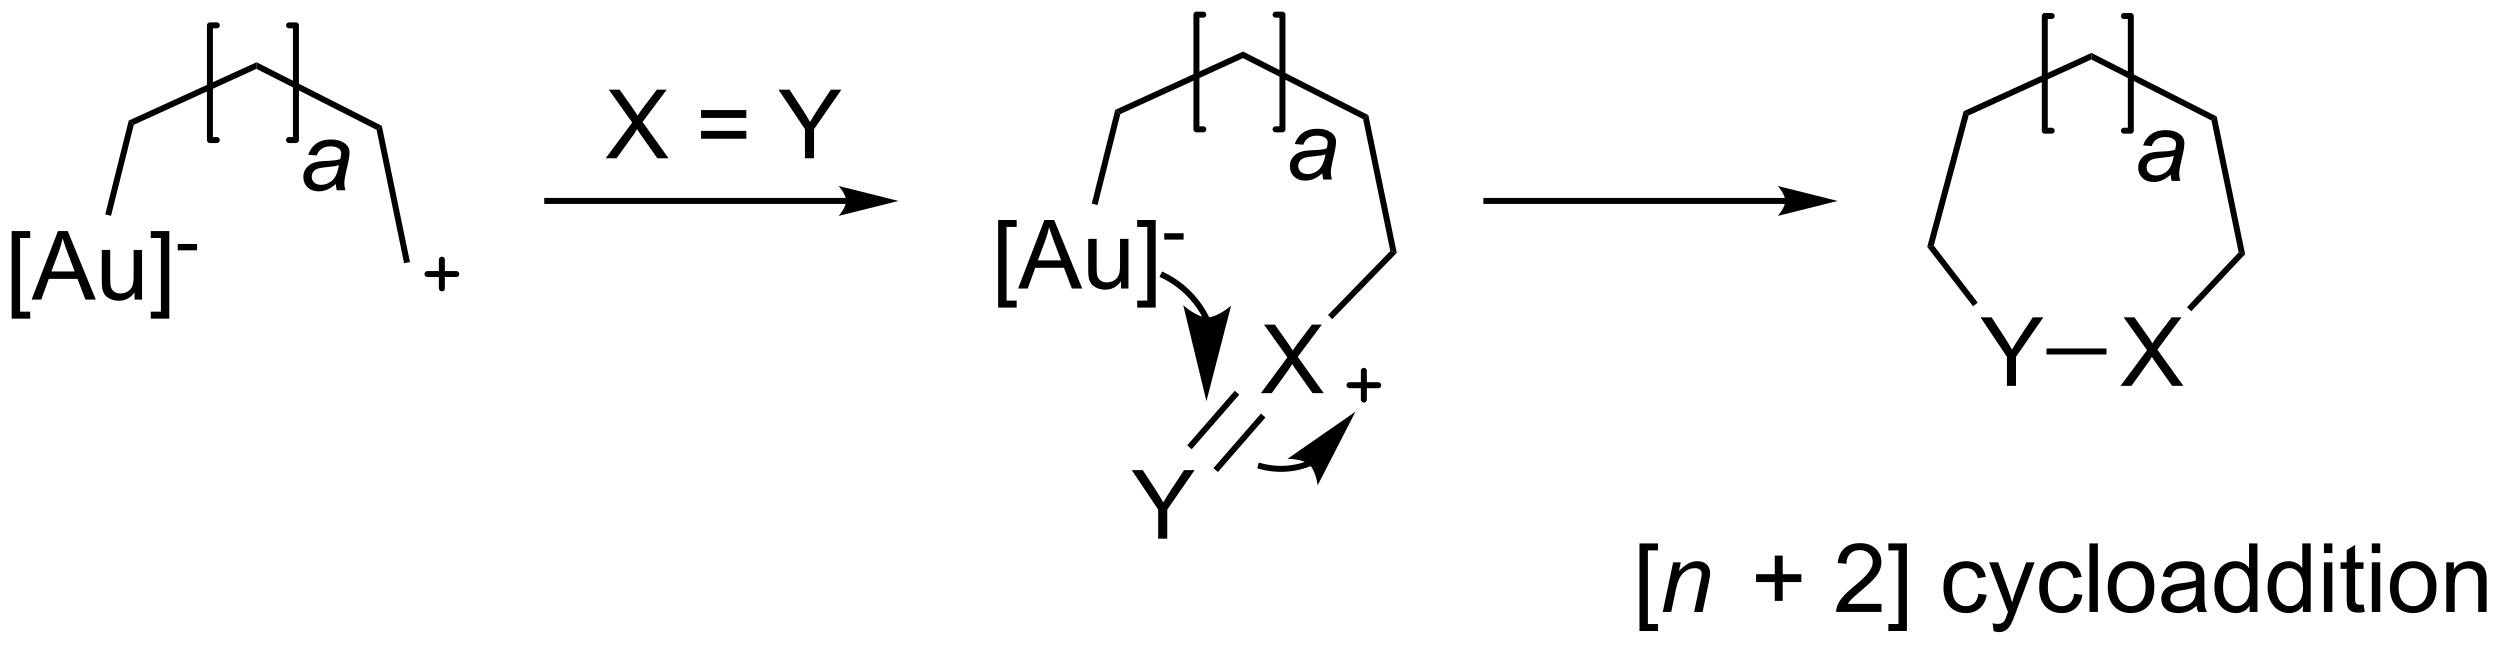 <?xml version="1.0" encoding="UTF-8"?>
<!DOCTYPE svg PUBLIC '-//W3C//DTD SVG 1.0//EN'
          'http://www.w3.org/TR/2001/REC-SVG-20010904/DTD/svg10.dtd'>
<svg stroke-dasharray="none" shape-rendering="auto" xmlns="http://www.w3.org/2000/svg" font-family="'Dialog'" text-rendering="auto" width="573" fill-opacity="1" color-interpolation="auto" color-rendering="auto" preserveAspectRatio="xMidYMid meet" font-size="12px" viewBox="0 0 573 148" fill="black" xmlns:xlink="http://www.w3.org/1999/xlink" stroke="black" image-rendering="auto" stroke-miterlimit="10" stroke-linecap="square" stroke-linejoin="miter" font-style="normal" stroke-width="1" height="148" stroke-dashoffset="0" font-weight="normal" stroke-opacity="1"
><!--Generated by the Batik Graphics2D SVG Generator--><defs id="genericDefs"
  /><g
  ><defs id="defs1"
    ><clipPath clipPathUnits="userSpaceOnUse" id="clipPath1"
      ><path d="M1.51 0.646 L216.231 0.646 L216.231 55.975 L1.51 55.975 L1.51 0.646 Z"
      /></clipPath
      ><clipPath clipPathUnits="userSpaceOnUse" id="clipPath2"
      ><path d="M6.287 51.654 L6.287 105.445 L214.813 105.445 L214.813 51.654 Z"
      /></clipPath
      ><clipPath clipPathUnits="userSpaceOnUse" id="clipPath3"
      ><path d="M6.287 51.654 L6.287 105.445 L214.634 105.445 L214.634 51.654 Z"
      /></clipPath
    ></defs
    ><g transform="scale(2.667,2.667) translate(-1.51,-0.646) matrix(1.029,0,0,1.029,-4.957,-52.486)"
    ><path d="M7.259 78.25 L7.259 70.932 L8.808 70.932 L8.808 71.513 L7.962 71.513 L7.962 77.666 L8.808 77.666 L8.808 78.25 L7.259 78.25 ZM8.924 76.659 L11.125 70.932 L11.942 70.932 L14.286 76.659 L13.421 76.659 L12.755 74.924 L10.359 74.924 L9.731 76.659 L8.924 76.659 ZM10.578 74.307 L12.521 74.307 L11.921 72.721 Q11.648 71.997 11.515 71.534 Q11.406 72.083 11.208 72.627 L10.578 74.307 ZM17.52 76.659 L17.52 76.049 Q17.036 76.752 16.203 76.752 Q15.836 76.752 15.518 76.612 Q15.2 76.471 15.044 76.258 Q14.89 76.044 14.828 75.737 Q14.786 75.528 14.786 75.081 L14.786 72.51 L15.489 72.51 L15.489 74.81 Q15.489 75.362 15.531 75.552 Q15.599 75.831 15.812 75.989 Q16.028 76.146 16.343 76.146 Q16.661 76.146 16.937 75.984 Q17.216 75.823 17.33 75.544 Q17.445 75.263 17.445 74.731 L17.445 72.51 L18.148 72.51 L18.148 76.659 L17.52 76.659 ZM20.425 78.25 L18.876 78.25 L18.876 77.666 L19.722 77.666 L19.722 71.513 L18.876 71.513 L18.876 70.932 L20.425 70.932 L20.425 78.25 Z" stroke="none" clip-path="url(#clipPath3)"
    /></g
    ><g transform="matrix(2.743,0,0,2.743,-17.244,-141.685)"
    ><path d="M21.136 72.57 L21.136 72.038 L22.755 72.038 L22.755 72.57 L21.136 72.57 Z" stroke="none" clip-path="url(#clipPath3)"
    /></g
    ><g transform="matrix(2.743,0,0,2.743,-17.244,-141.685)"
    ><path d="M17.042 61.725 L17.469 62.081 L15.565 69.685 L15.08 69.564 Z" stroke="none" clip-path="url(#clipPath3)"
    /></g
    ><g transform="matrix(2.743,0,0,2.743,-17.244,-141.685)"
    ><path d="M40.542 73.549 L40.052 73.65 L37.753 62.505 L38.194 62.168 Z" stroke="none" clip-path="url(#clipPath3)"
    /></g
    ><g transform="matrix(2.743,0,0,2.743,-17.244,-141.685)"
    ><path d="M38.194 62.168 L37.753 62.505 L27.713 57.409 L27.725 56.854 Z" stroke="none" clip-path="url(#clipPath3)"
    /></g
    ><g transform="matrix(2.743,0,0,2.743,-17.244,-141.685)"
    ><path d="M27.725 56.854 L27.713 57.409 L17.469 62.081 L17.042 61.725 Z" stroke="none" clip-path="url(#clipPath3)"
    /></g
    ><g stroke-width="0.5" transform="matrix(2.743,0,0,2.743,-17.244,-141.685)" stroke-linejoin="round" stroke-linecap="round"
    ><path fill="none" d="M30.44 63.356 L31.015 63.356 L31.015 53.773 L30.44 53.773" clip-path="url(#clipPath3)"
    /></g
    ><g stroke-width="0.5" transform="matrix(2.743,0,0,2.743,-17.244,-141.685)" stroke-linejoin="round" stroke-linecap="round"
    ><path fill="none" d="M24.403 53.773 L23.828 53.773 L23.828 63.356 L24.403 63.356" clip-path="url(#clipPath3)"
    /></g
    ><g transform="matrix(2.743,0,0,2.743,-17.244,-141.685)"
    ><path d="M34.345 67.033 Q33.978 67.348 33.637 67.496 Q33.298 67.642 32.913 67.642 Q32.337 67.642 31.985 67.304 Q31.634 66.965 31.634 66.439 Q31.634 66.09 31.793 65.825 Q31.952 65.556 32.212 65.395 Q32.475 65.231 32.853 65.161 Q33.092 65.114 33.756 65.088 Q34.423 65.059 34.712 64.947 Q34.795 64.658 34.795 64.465 Q34.795 64.221 34.616 64.08 Q34.368 63.885 33.897 63.885 Q33.452 63.885 33.168 64.082 Q32.884 64.278 32.756 64.642 L32.04 64.58 Q32.259 63.963 32.733 63.635 Q33.209 63.306 33.931 63.306 Q34.702 63.306 35.15 63.674 Q35.493 63.947 35.493 64.385 Q35.493 64.715 35.397 65.153 L35.165 66.184 Q35.056 66.676 35.056 66.986 Q35.056 67.181 35.142 67.549 L34.428 67.549 Q34.368 67.346 34.345 67.033 ZM34.608 65.447 Q34.459 65.504 34.288 65.536 Q34.118 65.567 33.72 65.603 Q33.103 65.658 32.847 65.741 Q32.595 65.825 32.465 66.01 Q32.337 66.192 32.337 66.416 Q32.337 66.713 32.543 66.905 Q32.748 67.096 33.126 67.096 Q33.478 67.096 33.801 66.911 Q34.126 66.723 34.314 66.392 Q34.501 66.059 34.608 65.447 Z" stroke="none" clip-path="url(#clipPath3)"
    /></g
    ><g stroke-width="0.5" transform="matrix(2.743,0,0,2.743,-17.244,-141.685)" stroke-linejoin="round" stroke-linecap="round"
    ><path fill="none" d="M42.008 74.551 L44.408 74.551 M43.208 73.351 L43.208 75.751" clip-path="url(#clipPath3)"
    /></g
    ><g transform="matrix(2.743,0,0,2.743,-17.244,-141.685)"
    ><path d="M76.988 68.194 L52.011 68.194 L51.761 68.194 L51.761 68.694 L52.011 68.694 L76.988 68.694 L77.238 68.694 L77.238 68.194 L76.988 68.194 ZM81.363 68.444 L76.363 67.194 C76.363 67.194 76.988 67.897 76.988 68.444 C76.988 68.991 76.363 69.694 76.363 69.694 Z" stroke="none" clip-path="url(#clipPath3)"
    /></g
    ><g transform="matrix(2.743,0,0,2.743,-17.244,-141.685)"
    ><path d="M89.689 77.354 L89.689 70.036 L91.239 70.036 L91.239 70.617 L90.392 70.617 L90.392 76.771 L91.239 76.771 L91.239 77.354 L89.689 77.354 ZM91.355 75.763 L93.555 70.036 L94.373 70.036 L96.716 75.763 L95.852 75.763 L95.185 74.028 L92.789 74.028 L92.162 75.763 L91.355 75.763 ZM93.008 73.411 L94.951 73.411 L94.352 71.825 Q94.079 71.101 93.946 70.638 Q93.836 71.187 93.638 71.732 L93.008 73.411 ZM99.951 75.763 L99.951 75.153 Q99.466 75.857 98.633 75.857 Q98.266 75.857 97.948 75.716 Q97.631 75.575 97.474 75.362 Q97.321 75.148 97.258 74.841 Q97.216 74.633 97.216 74.185 L97.216 71.614 L97.92 71.614 L97.92 73.914 Q97.92 74.466 97.961 74.656 Q98.029 74.935 98.243 75.094 Q98.459 75.25 98.774 75.25 Q99.091 75.25 99.368 75.088 Q99.646 74.927 99.761 74.648 Q99.875 74.367 99.875 73.836 L99.875 71.614 L100.579 71.614 L100.579 75.763 L99.951 75.763 ZM102.856 77.354 L101.306 77.354 L101.306 76.771 L102.153 76.771 L102.153 70.617 L101.306 70.617 L101.306 70.036 L102.856 70.036 L102.856 77.354 Z" stroke="none" clip-path="url(#clipPath3)"
    /></g
    ><g transform="matrix(2.743,0,0,2.743,-17.244,-141.685)"
    ><path d="M103.567 71.674 L103.567 71.142 L105.186 71.142 L105.186 71.674 L103.567 71.674 Z" stroke="none" clip-path="url(#clipPath3)"
    /></g
    ><g transform="matrix(2.743,0,0,2.743,-17.244,-141.685)"
    ><path d="M99.473 60.83 L99.899 61.185 L97.995 68.789 L97.51 68.668 Z" stroke="none" clip-path="url(#clipPath3)"
    /></g
    ><g transform="matrix(2.743,0,0,2.743,-17.244,-141.685)"
    ><path d="M122.999 72.783 L122.456 72.624 L120.183 61.609 L120.624 61.272 Z" stroke="none" clip-path="url(#clipPath3)"
    /></g
    ><g transform="matrix(2.743,0,0,2.743,-17.244,-141.685)"
    ><path d="M120.624 61.272 L120.183 61.609 L110.144 56.513 L110.155 55.958 Z" stroke="none" clip-path="url(#clipPath3)"
    /></g
    ><g transform="matrix(2.743,0,0,2.743,-17.244,-141.685)"
    ><path d="M110.155 55.958 L110.144 56.513 L99.899 61.185 L99.473 60.83 Z" stroke="none" clip-path="url(#clipPath3)"
    /></g
    ><g stroke-width="0.5" transform="matrix(2.743,0,0,2.743,-17.244,-141.685)" stroke-linejoin="round" stroke-linecap="round"
    ><path fill="none" d="M112.871 62.46 L113.446 62.46 L113.446 52.877 L112.871 52.877" clip-path="url(#clipPath3)"
    /></g
    ><g stroke-width="0.5" transform="matrix(2.743,0,0,2.743,-17.244,-141.685)" stroke-linejoin="round" stroke-linecap="round"
    ><path fill="none" d="M106.833 52.877 L106.258 52.877 L106.258 62.46 L106.833 62.46" clip-path="url(#clipPath3)"
    /></g
    ><g transform="matrix(2.743,0,0,2.743,-17.244,-141.685)"
    ><path d="M116.775 66.137 Q116.408 66.452 116.067 66.601 Q115.728 66.746 115.343 66.746 Q114.767 66.746 114.416 66.408 Q114.064 66.069 114.064 65.543 Q114.064 65.194 114.223 64.929 Q114.382 64.66 114.642 64.499 Q114.906 64.335 115.283 64.265 Q115.523 64.218 116.187 64.192 Q116.853 64.163 117.142 64.051 Q117.226 63.762 117.226 63.569 Q117.226 63.325 117.046 63.184 Q116.799 62.989 116.327 62.989 Q115.882 62.989 115.598 63.187 Q115.314 63.382 115.187 63.746 L114.471 63.684 Q114.689 63.067 115.163 62.739 Q115.64 62.41 116.361 62.41 Q117.132 62.41 117.58 62.778 Q117.924 63.051 117.924 63.489 Q117.924 63.819 117.827 64.257 L117.596 65.288 Q117.486 65.78 117.486 66.09 Q117.486 66.285 117.572 66.653 L116.859 66.653 Q116.799 66.45 116.775 66.137 ZM117.038 64.551 Q116.89 64.608 116.718 64.64 Q116.549 64.671 116.15 64.707 Q115.533 64.762 115.278 64.845 Q115.025 64.929 114.895 65.114 Q114.767 65.296 114.767 65.52 Q114.767 65.817 114.973 66.01 Q115.179 66.2 115.556 66.2 Q115.908 66.2 116.231 66.015 Q116.556 65.827 116.744 65.496 Q116.931 65.163 117.038 64.551 Z" stroke="none" clip-path="url(#clipPath3)"
    /></g
    ><g stroke-width="0.5" transform="matrix(2.743,0,0,2.743,-17.244,-141.685)" stroke-linejoin="round" stroke-linecap="round"
    ><path fill="none" d="M119.048 83.838 L121.448 83.838 M120.248 82.638 L120.248 85.038" clip-path="url(#clipPath3)"
    /></g
    ><g transform="matrix(2.743,0,0,2.743,-17.244,-141.685)"
    ><path d="M111.644 84.502 L113.857 81.517 L111.904 78.775 L112.808 78.775 L113.847 80.244 Q114.17 80.7 114.308 80.947 Q114.498 80.635 114.761 80.293 L115.912 78.775 L116.737 78.775 L114.724 81.473 L116.894 84.502 L115.956 84.502 L114.513 82.457 Q114.394 82.283 114.263 82.075 Q114.073 82.387 113.99 82.504 L112.552 84.502 L111.644 84.502 Z" stroke="none" clip-path="url(#clipPath3)"
    /></g
    ><g transform="matrix(2.743,0,0,2.743,-17.244,-141.685)"
    ><path d="M122.456 72.624 L122.999 72.783 L117.61 78.321 L117.252 77.973 Z" stroke="none" clip-path="url(#clipPath3)"
    /></g
    ><g transform="matrix(2.743,0,0,2.743,-17.244,-141.685)"
    ><path d="M103.062 96.664 L103.062 94.237 L100.854 90.938 L101.775 90.938 L102.906 92.664 Q103.218 93.149 103.487 93.633 Q103.744 93.183 104.112 92.62 L105.221 90.938 L106.104 90.938 L103.82 94.237 L103.82 96.664 L103.062 96.664 Z" stroke="none" clip-path="url(#clipPath3)"
    /></g
    ><g transform="matrix(2.743,0,0,2.743,-17.244,-141.685)"
    ><path d="M109.46 84.302 L105.488 88.863 L105.865 89.191 L109.837 84.63 ZM111.649 86.208 L107.678 90.769 L108.055 91.097 L112.026 86.536 Z" stroke="none" clip-path="url(#clipPath3)"
    /></g
    ><g transform="matrix(2.743,0,0,2.743,-17.244,-141.685)"
    ><path d="M107.373 78.263 L107.372 78.262 L107.37 78.258 L107.368 78.254 L107.363 78.242 L107.352 78.22 C107.345 78.205 107.338 78.189 107.33 78.175 C107.301 78.115 107.271 78.055 107.241 77.997 C107.18 77.879 107.116 77.763 107.05 77.648 C106.784 77.191 106.474 76.761 106.126 76.366 C105.43 75.575 104.579 74.92 103.615 74.447 L103.391 74.337 L103.171 74.786 L103.395 74.896 C104.3 75.34 105.098 75.955 105.751 76.697 C106.077 77.067 106.368 77.47 106.617 77.899 C106.68 78.007 106.74 78.116 106.797 78.226 C106.825 78.282 106.853 78.337 106.881 78.393 C106.887 78.407 106.894 78.421 106.901 78.435 L106.911 78.457 L106.916 78.467 L106.918 78.472 L106.92 78.475 L106.92 78.476 L107.027 78.702 L107.479 78.489 L107.373 78.263 ZM107.094 85.176 L109.156 77.191 C109.156 77.191 108.023 78.183 107.148 78.176 C106.273 78.169 105.156 77.16 105.156 77.16 Z" stroke="none" clip-path="url(#clipPath3)"
    /></g
    ><g transform="matrix(2.743,0,0,2.743,-17.244,-141.685)"
    ><path d="M115.697 90.106 L115.696 90.107 L115.693 90.108 L115.689 90.11 L115.68 90.114 L115.662 90.121 C115.639 90.13 115.616 90.14 115.592 90.149 C115.498 90.186 115.402 90.221 115.306 90.254 C114.922 90.383 114.528 90.475 114.128 90.528 C113.329 90.633 112.508 90.582 111.713 90.37 L111.472 90.305 L111.343 90.788 L111.584 90.853 C112.442 91.082 113.329 91.137 114.193 91.023 C114.625 90.967 115.052 90.868 115.467 90.727 C115.57 90.692 115.673 90.654 115.775 90.614 C115.801 90.604 115.826 90.594 115.852 90.584 L115.871 90.576 L115.88 90.572 L115.885 90.57 L115.888 90.569 L115.888 90.569 L116.119 90.473 L115.928 90.011 L115.697 90.106 ZM119.55 86.049 L113.864 89.992 C113.864 89.992 115.127 89.983 115.679 90.467 C116.231 90.951 116.388 92.204 116.388 92.204 Z" stroke="none" clip-path="url(#clipPath3)"
    /></g
    ><g transform="matrix(2.743,0,0,2.743,-17.244,-141.685)"
    ><path d="M173.982 83.897 L173.982 81.47 L171.774 78.171 L172.696 78.171 L173.826 79.897 Q174.138 80.382 174.407 80.866 Q174.665 80.416 175.032 79.853 L176.141 78.171 L177.024 78.171 L174.74 81.47 L174.74 83.897 L173.982 83.897 Z" stroke="none" clip-path="url(#clipPath3)"
    /></g
    ><g transform="matrix(2.743,0,0,2.743,-17.244,-141.685)"
    ><path d="M183.474 83.897 L185.688 80.913 L183.735 78.171 L184.638 78.171 L185.678 79.64 Q186 80.095 186.138 80.343 Q186.328 80.03 186.591 79.689 L187.743 78.171 L188.568 78.171 L186.555 80.869 L188.724 83.897 L187.787 83.897 L186.344 81.853 Q186.224 81.679 186.094 81.47 Q185.904 81.783 185.821 81.9 L184.383 83.897 L183.474 83.897 Z" stroke="none" clip-path="url(#clipPath3)"
    /></g
    ><g transform="matrix(2.743,0,0,2.743,-17.244,-141.685)"
    ><path d="M177.287 81.272 L177.287 80.772 L182.301 80.772 L182.301 81.272 Z" stroke="none" clip-path="url(#clipPath3)"
    /></g
    ><g transform="matrix(2.743,0,0,2.743,-17.244,-141.685)"
    ><path d="M193.886 72.895 L193.344 72.741 L191.071 61.724 L191.512 61.387 Z" stroke="none" clip-path="url(#clipPath3)"
    /></g
    ><g transform="matrix(2.743,0,0,2.743,-17.244,-141.685)"
    ><path d="M191.512 61.387 L191.071 61.724 L181.031 56.627 L181.042 56.073 Z" stroke="none" clip-path="url(#clipPath3)"
    /></g
    ><g transform="matrix(2.743,0,0,2.743,-17.244,-141.685)"
    ><path d="M181.042 56.073 L181.031 56.627 L170.784 61.3 L170.362 60.943 Z" stroke="none" clip-path="url(#clipPath3)"
    /></g
    ><g stroke-width="0.5" transform="matrix(2.743,0,0,2.743,-17.244,-141.685)" stroke-linejoin="round" stroke-linecap="round"
    ><path fill="none" d="M183.758 62.575 L184.333 62.575 L184.333 52.991 L183.758 52.991" clip-path="url(#clipPath3)"
    /></g
    ><g stroke-width="0.5" transform="matrix(2.743,0,0,2.743,-17.244,-141.685)" stroke-linejoin="round" stroke-linecap="round"
    ><path fill="none" d="M177.72 52.991 L177.145 52.991 L177.145 62.575 L177.72 62.575" clip-path="url(#clipPath3)"
    /></g
    ><g transform="matrix(2.743,0,0,2.743,-17.244,-141.685)"
    ><path d="M187.663 66.252 Q187.296 66.567 186.954 66.715 Q186.616 66.861 186.23 66.861 Q185.655 66.861 185.303 66.522 Q184.952 66.184 184.952 65.658 Q184.952 65.309 185.111 65.043 Q185.269 64.775 185.53 64.614 Q185.793 64.45 186.171 64.379 Q186.41 64.332 187.074 64.306 Q187.741 64.278 188.03 64.166 Q188.113 63.877 188.113 63.684 Q188.113 63.439 187.934 63.299 Q187.686 63.103 187.215 63.103 Q186.769 63.103 186.486 63.301 Q186.202 63.496 186.074 63.861 L185.358 63.799 Q185.577 63.181 186.051 62.853 Q186.527 62.525 187.249 62.525 Q188.019 62.525 188.467 62.892 Q188.811 63.166 188.811 63.603 Q188.811 63.934 188.715 64.371 L188.483 65.403 Q188.374 65.895 188.374 66.205 Q188.374 66.4 188.46 66.767 L187.746 66.767 Q187.686 66.564 187.663 66.252 ZM187.926 64.666 Q187.777 64.723 187.605 64.754 Q187.436 64.785 187.038 64.822 Q186.421 64.877 186.165 64.96 Q185.913 65.043 185.782 65.228 Q185.655 65.41 185.655 65.635 Q185.655 65.931 185.861 66.124 Q186.066 66.314 186.444 66.314 Q186.796 66.314 187.118 66.129 Q187.444 65.942 187.631 65.611 Q187.819 65.278 187.926 64.666 Z" stroke="none" clip-path="url(#clipPath3)"
    /></g
    ><g transform="matrix(2.743,0,0,2.743,-17.244,-141.685)"
    ><path d="M193.344 72.741 L193.886 72.895 L189.389 77.662 L189.026 77.319 Z" stroke="none" clip-path="url(#clipPath3)"
    /></g
    ><g transform="matrix(2.743,0,0,2.743,-17.244,-141.685)"
    ><path d="M170.362 60.943 L170.784 61.3 L167.87 72.175 L167.323 72.285 Z" stroke="none" clip-path="url(#clipPath3)"
    /></g
    ><g transform="matrix(2.743,0,0,2.743,-17.244,-141.685)"
    ><path d="M167.323 72.285 L167.87 72.175 L171.543 76.94 L171.148 77.245 Z" stroke="none" clip-path="url(#clipPath3)"
    /></g
    ><g transform="matrix(2.743,0,0,2.743,-17.244,-141.685)"
    ><path d="M143.278 104.379 L143.278 97.061 L144.828 97.061 L144.828 97.642 L143.982 97.642 L143.982 103.796 L144.828 103.796 L144.828 104.379 L143.278 104.379 Z" stroke="none" clip-path="url(#clipPath3)"
    /></g
    ><g transform="matrix(2.743,0,0,2.743,-17.244,-141.685)"
    ><path d="M145.222 102.788 L146.09 98.64 L146.73 98.64 L146.579 99.361 Q146.996 98.936 147.358 98.741 Q147.722 98.546 148.103 98.546 Q148.605 98.546 148.892 98.819 Q149.181 99.093 149.181 99.549 Q149.181 99.78 149.079 100.275 L148.551 102.788 L147.845 102.788 L148.394 100.158 Q148.478 99.775 148.478 99.593 Q148.478 99.385 148.334 99.257 Q148.191 99.127 147.923 99.127 Q147.379 99.127 146.954 99.517 Q146.532 99.908 146.332 100.858 L145.931 102.788 L145.222 102.788 Z" stroke="none" clip-path="url(#clipPath3)"
    /></g
    ><g transform="matrix(2.743,0,0,2.743,-17.244,-141.685)"
    ><path d="M154.582 101.861 L154.582 100.291 L153.022 100.291 L153.022 99.635 L154.582 99.635 L154.582 98.077 L155.246 98.077 L155.246 99.635 L156.803 99.635 L156.803 100.291 L155.246 100.291 L155.246 101.861 L154.582 101.861 ZM163.5 102.111 L163.5 102.788 L159.713 102.788 Q159.706 102.533 159.797 102.299 Q159.94 101.913 160.257 101.538 Q160.578 101.163 161.179 100.671 Q162.112 99.905 162.44 99.457 Q162.768 99.01 162.768 98.611 Q162.768 98.194 162.469 97.908 Q162.172 97.619 161.69 97.619 Q161.182 97.619 160.877 97.924 Q160.573 98.228 160.57 98.767 L159.846 98.694 Q159.922 97.885 160.406 97.463 Q160.89 97.038 161.706 97.038 Q162.531 97.038 163.01 97.496 Q163.492 97.952 163.492 98.627 Q163.492 98.97 163.351 99.304 Q163.211 99.635 162.882 100.002 Q162.557 100.369 161.799 101.01 Q161.166 101.541 160.987 101.731 Q160.807 101.921 160.69 102.111 L163.5 102.111 ZM165.623 104.379 L164.074 104.379 L164.074 103.796 L164.92 103.796 L164.92 97.642 L164.074 97.642 L164.074 97.061 L165.623 97.061 L165.623 104.379 ZM171.6 101.267 L172.293 101.358 Q172.178 102.072 171.712 102.478 Q171.246 102.882 170.566 102.882 Q169.715 102.882 169.196 102.325 Q168.678 101.767 168.678 100.728 Q168.678 100.056 168.899 99.554 Q169.123 99.049 169.579 98.799 Q170.035 98.546 170.569 98.546 Q171.246 98.546 171.675 98.887 Q172.105 99.228 172.225 99.858 L171.543 99.963 Q171.444 99.546 171.196 99.335 Q170.949 99.124 170.597 99.124 Q170.066 99.124 169.733 99.504 Q169.402 99.885 169.402 100.71 Q169.402 101.546 169.722 101.926 Q170.043 102.304 170.558 102.304 Q170.972 102.304 171.248 102.051 Q171.527 101.796 171.6 101.267 ZM172.863 104.387 L172.785 103.726 Q173.014 103.788 173.186 103.788 Q173.42 103.788 173.561 103.71 Q173.702 103.632 173.793 103.491 Q173.858 103.387 174.006 102.968 Q174.027 102.91 174.069 102.796 L172.496 98.64 L173.254 98.64 L174.116 101.041 Q174.285 101.499 174.418 102.002 Q174.537 101.517 174.707 101.056 L175.592 98.64 L176.295 98.64 L174.717 102.858 Q174.465 103.543 174.324 103.801 Q174.136 104.147 173.894 104.309 Q173.652 104.473 173.316 104.473 Q173.113 104.473 172.863 104.387 ZM179.6 101.267 L180.293 101.358 Q180.178 102.072 179.712 102.478 Q179.246 102.882 178.566 102.882 Q177.715 102.882 177.196 102.325 Q176.678 101.767 176.678 100.728 Q176.678 100.056 176.899 99.554 Q177.123 99.049 177.579 98.799 Q178.035 98.546 178.569 98.546 Q179.246 98.546 179.675 98.887 Q180.105 99.228 180.225 99.858 L179.543 99.963 Q179.444 99.546 179.196 99.335 Q178.949 99.124 178.597 99.124 Q178.066 99.124 177.733 99.504 Q177.402 99.885 177.402 100.71 Q177.402 101.546 177.722 101.926 Q178.043 102.304 178.558 102.304 Q178.972 102.304 179.248 102.051 Q179.527 101.796 179.6 101.267 ZM180.879 102.788 L180.879 97.061 L181.582 97.061 L181.582 102.788 L180.879 102.788 ZM182.409 100.713 Q182.409 99.561 183.049 99.007 Q183.586 98.546 184.354 98.546 Q185.211 98.546 185.752 99.106 Q186.297 99.666 186.297 100.655 Q186.297 101.455 186.054 101.916 Q185.815 102.374 185.357 102.629 Q184.898 102.882 184.354 102.882 Q183.484 102.882 182.945 102.325 Q182.409 101.765 182.409 100.713 ZM183.132 100.713 Q183.132 101.51 183.479 101.908 Q183.828 102.304 184.354 102.304 Q184.877 102.304 185.224 101.905 Q185.573 101.507 185.573 100.689 Q185.573 99.921 185.224 99.525 Q184.875 99.127 184.354 99.127 Q183.828 99.127 183.479 99.522 Q183.132 99.916 183.132 100.713 ZM189.827 102.275 Q189.436 102.608 189.074 102.746 Q188.715 102.882 188.3 102.882 Q187.616 102.882 187.248 102.549 Q186.881 102.213 186.881 101.694 Q186.881 101.39 187.019 101.137 Q187.16 100.885 187.384 100.733 Q187.608 100.58 187.889 100.502 Q188.097 100.447 188.514 100.397 Q189.366 100.296 189.769 100.155 Q189.772 100.01 189.772 99.97 Q189.772 99.541 189.574 99.366 Q189.303 99.127 188.772 99.127 Q188.277 99.127 188.04 99.301 Q187.803 99.476 187.691 99.916 L187.004 99.822 Q187.097 99.382 187.311 99.111 Q187.527 98.838 187.933 98.692 Q188.34 98.546 188.873 98.546 Q189.405 98.546 189.735 98.671 Q190.069 98.796 190.225 98.986 Q190.381 99.174 190.444 99.463 Q190.48 99.642 190.48 100.111 L190.48 101.049 Q190.48 102.03 190.524 102.291 Q190.569 102.549 190.702 102.788 L189.967 102.788 Q189.858 102.569 189.827 102.275 ZM189.769 100.705 Q189.386 100.861 188.621 100.97 Q188.186 101.033 188.006 101.111 Q187.827 101.189 187.728 101.34 Q187.631 101.491 187.631 101.674 Q187.631 101.955 187.845 102.142 Q188.058 102.33 188.467 102.33 Q188.873 102.33 189.189 102.153 Q189.506 101.976 189.655 101.666 Q189.769 101.429 189.769 100.963 L189.769 100.705 ZM194.26 102.788 L194.26 102.265 Q193.867 102.882 193.101 102.882 Q192.604 102.882 192.187 102.608 Q191.773 102.335 191.544 101.845 Q191.315 101.353 191.315 100.718 Q191.315 100.095 191.521 99.59 Q191.729 99.085 192.143 98.817 Q192.557 98.546 193.07 98.546 Q193.445 98.546 193.737 98.705 Q194.031 98.861 194.213 99.116 L194.213 97.061 L194.914 97.061 L194.914 102.788 L194.26 102.788 ZM192.039 100.718 Q192.039 101.515 192.375 101.91 Q192.711 102.304 193.166 102.304 Q193.627 102.304 193.95 101.926 Q194.273 101.549 194.273 100.775 Q194.273 99.924 193.945 99.525 Q193.617 99.127 193.135 99.127 Q192.666 99.127 192.351 99.51 Q192.039 99.892 192.039 100.718 ZM198.709 102.788 L198.709 102.265 Q198.316 102.882 197.55 102.882 Q197.053 102.882 196.636 102.608 Q196.222 102.335 195.993 101.845 Q195.764 101.353 195.764 100.718 Q195.764 100.095 195.97 99.59 Q196.178 99.085 196.592 98.817 Q197.006 98.546 197.519 98.546 Q197.894 98.546 198.186 98.705 Q198.48 98.861 198.662 99.116 L198.662 97.061 L199.363 97.061 L199.363 102.788 L198.709 102.788 ZM196.488 100.718 Q196.488 101.515 196.824 101.91 Q197.16 102.304 197.616 102.304 Q198.077 102.304 198.399 101.926 Q198.722 101.549 198.722 100.775 Q198.722 99.924 198.394 99.525 Q198.066 99.127 197.584 99.127 Q197.116 99.127 196.8 99.51 Q196.488 99.892 196.488 100.718 ZM200.471 97.869 L200.471 97.061 L201.174 97.061 L201.174 97.869 L200.471 97.869 ZM200.471 102.788 L200.471 98.64 L201.174 98.64 L201.174 102.788 L200.471 102.788 ZM203.78 102.158 L203.881 102.78 Q203.584 102.843 203.35 102.843 Q202.967 102.843 202.756 102.723 Q202.545 102.601 202.459 102.403 Q202.373 102.205 202.373 101.572 L202.373 99.186 L201.858 99.186 L201.858 98.64 L202.373 98.64 L202.373 97.611 L203.074 97.189 L203.074 98.64 L203.78 98.64 L203.78 99.186 L203.074 99.186 L203.074 101.611 Q203.074 101.913 203.11 101.999 Q203.147 102.085 203.23 102.137 Q203.316 102.186 203.472 102.186 Q203.59 102.186 203.78 102.158 ZM204.471 97.869 L204.471 97.061 L205.174 97.061 L205.174 97.869 L204.471 97.869 ZM204.471 102.788 L204.471 98.64 L205.174 98.64 L205.174 102.788 L204.471 102.788 ZM205.983 100.713 Q205.983 99.561 206.623 99.007 Q207.16 98.546 207.928 98.546 Q208.785 98.546 209.327 99.106 Q209.871 99.666 209.871 100.655 Q209.871 101.455 209.629 101.916 Q209.389 102.374 208.931 102.629 Q208.472 102.882 207.928 102.882 Q207.058 102.882 206.519 102.325 Q205.983 101.765 205.983 100.713 ZM206.707 100.713 Q206.707 101.51 207.053 101.908 Q207.402 102.304 207.928 102.304 Q208.452 102.304 208.798 101.905 Q209.147 101.507 209.147 100.689 Q209.147 99.921 208.798 99.525 Q208.449 99.127 207.928 99.127 Q207.402 99.127 207.053 99.522 Q206.707 99.916 206.707 100.713 ZM210.695 102.788 L210.695 98.64 L211.328 98.64 L211.328 99.228 Q211.784 98.546 212.648 98.546 Q213.023 98.546 213.336 98.681 Q213.651 98.814 213.807 99.033 Q213.963 99.252 214.026 99.554 Q214.065 99.749 214.065 100.236 L214.065 102.788 L213.362 102.788 L213.362 100.265 Q213.362 99.835 213.278 99.621 Q213.198 99.408 212.989 99.283 Q212.781 99.155 212.5 99.155 Q212.049 99.155 211.724 99.442 Q211.398 99.726 211.398 100.522 L211.398 102.788 L210.695 102.788 Z" stroke="none" clip-path="url(#clipPath3)"
    /></g
    ><g transform="matrix(2.743,0,0,2.743,-17.244,-141.685)"
    ><path d="M56.898 64.875 L59.112 61.891 L57.159 59.148 L58.062 59.148 L59.102 60.617 Q59.425 61.073 59.562 61.32 Q59.753 61.008 60.016 60.667 L61.167 59.148 L61.992 59.148 L59.979 61.846 L62.148 64.875 L61.211 64.875 L59.768 62.831 Q59.648 62.656 59.518 62.448 Q59.328 62.76 59.245 62.878 L57.807 64.875 L56.898 64.875 ZM68.647 61.508 L64.866 61.508 L64.866 60.852 L68.647 60.852 L68.647 61.508 ZM68.647 63.245 L64.866 63.245 L64.866 62.589 L68.647 62.589 L68.647 63.245 ZM73.547 64.875 L73.547 62.448 L71.339 59.148 L72.26 59.148 L73.391 60.875 Q73.703 61.359 73.971 61.844 Q74.229 61.393 74.596 60.831 L75.706 59.148 L76.589 59.148 L74.305 62.448 L74.305 64.875 L73.547 64.875 Z" stroke="none" clip-path="url(#clipPath3)"
    /></g
    ><g transform="matrix(2.743,0,0,2.743,-17.244,-141.685)"
    ><path d="M155.463 68.194 L130.485 68.194 L130.235 68.194 L130.235 68.694 L130.485 68.694 L155.463 68.694 L155.713 68.694 L155.713 68.194 L155.463 68.194 ZM159.838 68.444 L154.838 67.194 C154.838 67.194 155.463 67.897 155.463 68.444 C155.463 68.991 154.838 69.694 154.838 69.694 Z" stroke="none" clip-path="url(#clipPath3)"
    /></g
  ></g
></svg
>

